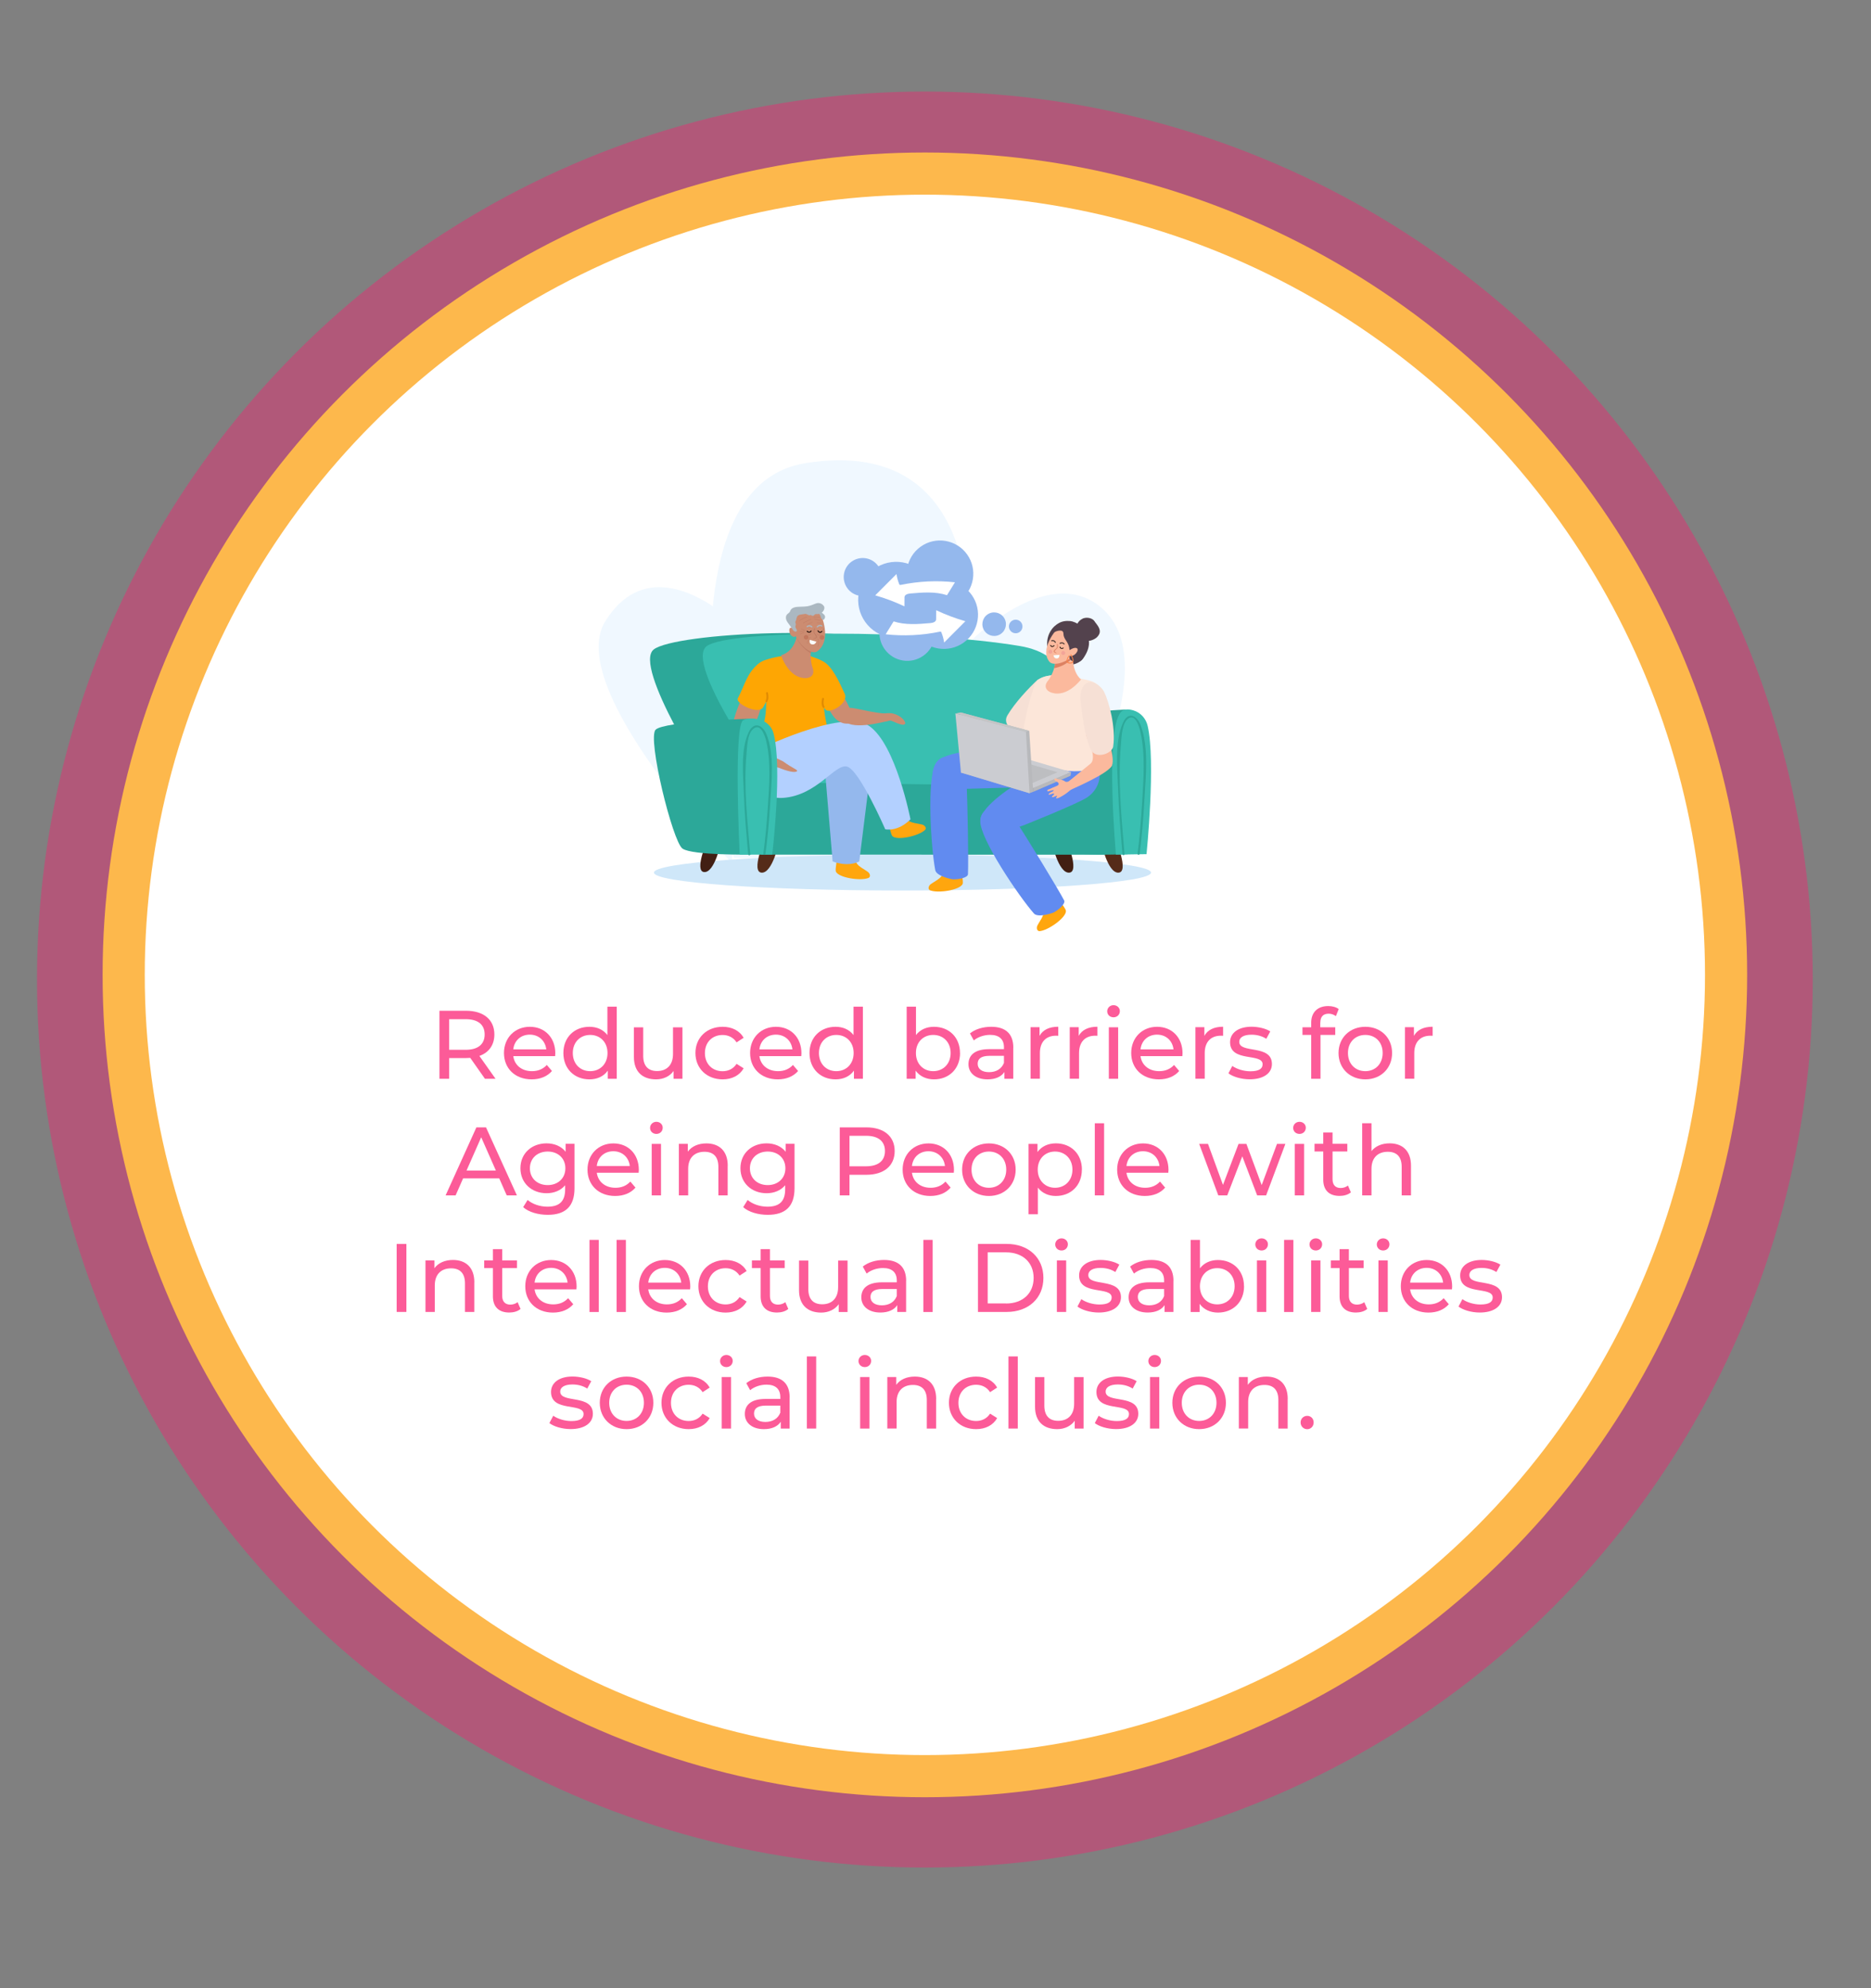<svg xmlns="http://www.w3.org/2000/svg" xmlns:xlink="http://www.w3.org/1999/xlink" id="Capa_1" viewBox="0 0 319.65 339.6"><rect x="0" y="0" width="319.65" height="339.6" fill="#808080" stroke="none"/><defs><style>.cls-1{fill:#b8b9bc;}.cls-1,.cls-2,.cls-3,.cls-4,.cls-5,.cls-6,.cls-7,.cls-8,.cls-9,.cls-10,.cls-11,.cls-12,.cls-13,.cls-14,.cls-15,.cls-16,.cls-17,.cls-18,.cls-19,.cls-20,.cls-21,.cls-22,.cls-23,.cls-24,.cls-25,.cls-26,.cls-27,.cls-28,.cls-29,.cls-30,.cls-31,.cls-32,.cls-33,.cls-34,.cls-35,.cls-36,.cls-37,.cls-38{stroke-width:0px;}.cls-2{fill:#1e100c;}.cls-3{fill:#b3d0ff;}.cls-4{fill:#f6e0d5;}.cls-5{fill:#fbb99d;}.cls-6{fill:#39bfb1;}.cls-7{fill:#bdbec1;}.cls-8{fill:#171726;}.cls-9{fill:#c1775d;}.cls-10{fill:#f0f8ff;}.cls-39{stroke:#bf7c64;stroke-linecap:round;stroke-linejoin:round;stroke-width:.07px;}.cls-39,.cls-13{fill:none;}.cls-11{fill:#d93975;opacity:.56;}.cls-12{fill:#618bf0;}.cls-14{fill:#c4c5c6;}.cls-15{fill:#53424d;}.cls-16{fill:#421f13;}.cls-17{fill:#a29cdb;}.cls-18{fill:#fff;}.cls-19{fill:#abb8c1;}.cls-20{fill:#bf7c64;}.cls-21{fill:#552b19;}.cls-22{fill:#faffff;}.cls-23{fill:#e08b03;}.cls-40{clip-path:url(#clippath);}.cls-24{fill:#cfe7f9;}.cls-25{fill:#dc8162;}.cls-26{fill:#a8a8a8;}.cls-27{fill:#94b8ed;}.cls-28{fill:#fc5b98;}.cls-29{fill:#fea603;}.cls-30{fill:#ffa60e;}.cls-31{fill:#513d38;}.cls-32{fill:#fb8245;}.cls-33{fill:#cbccd1;}.cls-34{fill:#cc8c71;}.cls-35{fill:#f3a498;}.cls-36{fill:#fce6d9;}.cls-37{fill:#fdb84c;}.cls-38{fill:#2ca899;}</style><clipPath id="clippath"><rect class="cls-13" x="102.27" y="78.63" width="94.38" height="80.43"></rect></clipPath></defs><circle class="cls-11" cx="158.01" cy="167.33" r="151.69"></circle><circle class="cls-37" cx="158.01" cy="166.53" r="140.48"></circle><circle class="cls-18" cx="158.01" cy="166.53" r="133.28"></circle><path class="cls-28" d="m82.85,184.28l-2.51-3.57c-.23.02-.48.03-.73.03h-2.87v3.54h-1.66v-11.62h4.53c3.02,0,4.85,1.53,4.85,4.05,0,1.79-.93,3.09-2.56,3.67l2.76,3.9h-1.81Zm-.05-7.57c0-1.66-1.11-2.61-3.24-2.61h-2.82v5.23h2.82c2.12,0,3.24-.96,3.24-2.62Z"></path><path class="cls-28" d="m94.83,180.41h-7.14c.2,1.54,1.44,2.57,3.19,2.57,1.03,0,1.89-.35,2.54-1.06l.88,1.03c-.8.93-2.01,1.43-3.47,1.43-2.84,0-4.73-1.88-4.73-4.5s1.88-4.48,4.42-4.48,4.35,1.83,4.35,4.53c0,.13-.02.33-.03.48Zm-7.14-1.15h5.64c-.17-1.48-1.28-2.52-2.82-2.52s-2.66,1.03-2.82,2.52Z"></path><path class="cls-28" d="m105.37,171.96v12.32h-1.53v-1.39c-.71,1-1.84,1.49-3.14,1.49-2.57,0-4.45-1.81-4.45-4.5s1.88-4.48,4.45-4.48c1.25,0,2.34.46,3.07,1.41v-4.85h1.59Zm-1.58,7.92c0-1.88-1.28-3.09-2.96-3.09s-2.97,1.21-2.97,3.09,1.28,3.1,2.97,3.1,2.96-1.23,2.96-3.1Z"></path><path class="cls-28" d="m116.59,175.48v8.8h-1.51v-1.33c-.65.91-1.74,1.43-2.99,1.43-2.27,0-3.79-1.25-3.79-3.83v-5.06h1.59v4.88c0,1.73.86,2.59,2.37,2.59,1.66,0,2.72-1.03,2.72-2.92v-4.55h1.59Z"></path><path class="cls-28" d="m118.81,179.88c0-2.62,1.94-4.48,4.65-4.48,1.58,0,2.89.65,3.59,1.88l-1.21.78c-.56-.86-1.43-1.26-2.39-1.26-1.73,0-3.02,1.21-3.02,3.09s1.29,3.1,3.02,3.1c.96,0,1.83-.4,2.39-1.26l1.21.76c-.7,1.23-2.01,1.89-3.59,1.89-2.71,0-4.65-1.88-4.65-4.5Z"></path><path class="cls-28" d="m136.88,180.41h-7.14c.2,1.54,1.44,2.57,3.19,2.57,1.03,0,1.89-.35,2.54-1.06l.88,1.03c-.8.93-2.01,1.43-3.47,1.43-2.84,0-4.73-1.88-4.73-4.5s1.88-4.48,4.42-4.48,4.35,1.83,4.35,4.53c0,.13-.02.33-.03.48Zm-7.14-1.15h5.64c-.17-1.48-1.28-2.52-2.82-2.52s-2.66,1.03-2.82,2.52Z"></path><path class="cls-28" d="m147.42,171.96v12.32h-1.53v-1.39c-.71,1-1.84,1.49-3.14,1.49-2.57,0-4.45-1.81-4.45-4.5s1.88-4.48,4.45-4.48c1.25,0,2.34.46,3.07,1.41v-4.85h1.59Zm-1.58,7.92c0-1.88-1.28-3.09-2.96-3.09s-2.97,1.21-2.97,3.09,1.28,3.1,2.97,3.1,2.96-1.23,2.96-3.1Z"></path><path class="cls-28" d="m164.02,179.88c0,2.69-1.88,4.5-4.45,4.5-1.29,0-2.42-.5-3.14-1.49v1.39h-1.53v-12.32h1.59v4.85c.73-.95,1.83-1.41,3.07-1.41,2.57,0,4.45,1.79,4.45,4.48Zm-1.61,0c0-1.88-1.28-3.09-2.97-3.09s-2.96,1.21-2.96,3.09,1.28,3.1,2.96,3.1,2.97-1.23,2.97-3.1Z"></path><path class="cls-28" d="m173.11,178.97v5.31h-1.51v-1.16c-.53.8-1.51,1.26-2.89,1.26-1.99,0-3.25-1.06-3.25-2.59,0-1.41.91-2.57,3.54-2.57h2.52v-.32c0-1.34-.78-2.12-2.36-2.12-1.05,0-2.11.37-2.79.95l-.66-1.2c.91-.73,2.22-1.13,3.64-1.13,2.41,0,3.77,1.16,3.77,3.57Zm-1.59,2.62v-1.23h-2.46c-1.58,0-2.03.61-2.03,1.36,0,.88.73,1.43,1.94,1.43s2.14-.55,2.54-1.56Z"></path><path class="cls-28" d="m180.8,175.4v1.54c-.13-.02-.25-.02-.37-.02-1.71,0-2.77,1.05-2.77,2.97v4.38h-1.59v-8.8h1.53v1.48c.56-1.03,1.66-1.56,3.2-1.56Z"></path><path class="cls-28" d="m187.49,175.4v1.54c-.13-.02-.25-.02-.37-.02-1.71,0-2.77,1.05-2.77,2.97v4.38h-1.59v-8.8h1.53v1.48c.56-1.03,1.66-1.56,3.2-1.56Z"></path><path class="cls-28" d="m189.16,172.76c0-.58.46-1.05,1.08-1.05s1.08.45,1.08,1.01c0,.6-.45,1.06-1.08,1.06s-1.08-.45-1.08-1.03Zm.28,2.72h1.59v8.8h-1.59v-8.8Z"></path><path class="cls-28" d="m201.99,180.41h-7.14c.2,1.54,1.44,2.57,3.19,2.57,1.03,0,1.89-.35,2.54-1.06l.88,1.03c-.8.93-2.01,1.43-3.47,1.43-2.84,0-4.73-1.88-4.73-4.5s1.88-4.48,4.42-4.48,4.35,1.83,4.35,4.53c0,.13-.02.33-.03.48Zm-7.14-1.15h5.64c-.17-1.48-1.28-2.52-2.82-2.52s-2.66,1.03-2.82,2.52Z"></path><path class="cls-28" d="m208.96,175.4v1.54c-.13-.02-.25-.02-.37-.02-1.71,0-2.77,1.05-2.77,2.97v4.38h-1.59v-8.8h1.53v1.48c.56-1.03,1.66-1.56,3.2-1.56Z"></path><path class="cls-28" d="m209.87,183.35l.66-1.26c.75.53,1.94.91,3.09.91,1.48,0,2.09-.45,2.09-1.2,0-1.98-5.56-.27-5.56-3.77,0-1.58,1.41-2.64,3.67-2.64,1.15,0,2.44.3,3.2.8l-.68,1.26c-.8-.51-1.68-.7-2.54-.7-1.39,0-2.08.51-2.08,1.21,0,2.08,5.58.38,5.58,3.8,0,1.59-1.46,2.61-3.8,2.61-1.46,0-2.91-.45-3.64-1.03Z"></path><path class="cls-28" d="m225.56,174.72v.76h2.56v1.31h-2.52v7.49h-1.59v-7.49h-1.49v-1.31h1.49v-.78c0-1.71,1.03-2.84,2.91-2.84.68,0,1.34.17,1.79.51l-.48,1.21c-.33-.25-.76-.42-1.23-.42-.95,0-1.43.53-1.43,1.54Z"></path><path class="cls-28" d="m228.68,179.88c0-2.62,1.94-4.48,4.58-4.48s4.57,1.86,4.57,4.48-1.93,4.5-4.57,4.5-4.58-1.88-4.58-4.5Zm7.54,0c0-1.88-1.26-3.09-2.96-3.09s-2.97,1.21-2.97,3.09,1.28,3.1,2.97,3.1,2.96-1.23,2.96-3.1Z"></path><path class="cls-28" d="m244.76,175.4v1.54c-.13-.02-.25-.02-.37-.02-1.71,0-2.77,1.05-2.77,2.97v4.38h-1.59v-8.8h1.53v1.48c.56-1.03,1.66-1.56,3.2-1.56Z"></path><path class="cls-28" d="m85.3,201.29h-6.18l-1.28,2.91h-1.71l5.26-11.62h1.64l5.28,11.62h-1.74l-1.28-2.91Zm-.58-1.33l-2.51-5.69-2.51,5.69h5.01Z"></path><path class="cls-28" d="m98.15,195.4v7.6c0,3.1-1.58,4.52-4.57,4.52-1.61,0-3.24-.45-4.2-1.31l.76-1.23c.81.7,2.09,1.15,3.39,1.15,2.08,0,3.02-.96,3.02-2.96v-.7c-.76.91-1.91,1.36-3.17,1.36-2.54,0-4.47-1.73-4.47-4.27s1.93-4.25,4.47-4.25c1.31,0,2.51.48,3.25,1.44v-1.36h1.51Zm-1.56,4.17c0-1.71-1.26-2.86-3.02-2.86s-3.04,1.15-3.04,2.86,1.26,2.87,3.04,2.87,3.02-1.18,3.02-2.87Z"></path><path class="cls-28" d="m109.1,200.33h-7.14c.2,1.54,1.44,2.57,3.19,2.57,1.03,0,1.89-.35,2.54-1.06l.88,1.03c-.8.93-2.01,1.43-3.47,1.43-2.84,0-4.73-1.88-4.73-4.5s1.88-4.48,4.42-4.48,4.35,1.83,4.35,4.53c0,.13-.02.33-.03.48Zm-7.14-1.15h5.64c-.17-1.48-1.28-2.52-2.82-2.52s-2.66,1.03-2.82,2.52Z"></path><path class="cls-28" d="m111.06,192.68c0-.58.46-1.05,1.08-1.05s1.08.45,1.08,1.01c0,.6-.45,1.06-1.08,1.06s-1.08-.45-1.08-1.03Zm.28,2.72h1.59v8.8h-1.59v-8.8Z"></path><path class="cls-28" d="m124.32,199.14v5.06h-1.59v-4.88c0-1.73-.86-2.57-2.37-2.57-1.69,0-2.79,1.01-2.79,2.92v4.53h-1.59v-8.8h1.53v1.33c.65-.9,1.78-1.41,3.17-1.41,2.14,0,3.65,1.23,3.65,3.82Z"></path><path class="cls-28" d="m135.74,195.4v7.6c0,3.1-1.58,4.52-4.57,4.52-1.61,0-3.24-.45-4.2-1.31l.76-1.23c.81.7,2.09,1.15,3.39,1.15,2.08,0,3.02-.96,3.02-2.96v-.7c-.76.91-1.91,1.36-3.17,1.36-2.54,0-4.47-1.73-4.47-4.27s1.93-4.25,4.47-4.25c1.31,0,2.51.48,3.25,1.44v-1.36h1.51Zm-1.56,4.17c0-1.71-1.26-2.86-3.02-2.86s-3.04,1.15-3.04,2.86,1.26,2.87,3.04,2.87,3.02-1.18,3.02-2.87Z"></path><path class="cls-28" d="m152.85,196.63c0,2.52-1.83,4.05-4.85,4.05h-2.87v3.52h-1.66v-11.62h4.53c3.02,0,4.85,1.53,4.85,4.05Zm-1.66,0c0-1.66-1.11-2.61-3.24-2.61h-2.82v5.21h2.82c2.12,0,3.24-.95,3.24-2.61Z"></path><path class="cls-28" d="m162.94,200.33h-7.14c.2,1.54,1.44,2.57,3.19,2.57,1.03,0,1.89-.35,2.54-1.06l.88,1.03c-.8.93-2.01,1.43-3.47,1.43-2.84,0-4.73-1.88-4.73-4.5s1.88-4.48,4.42-4.48,4.35,1.83,4.35,4.53c0,.13-.02.33-.03.48Zm-7.14-1.15h5.64c-.17-1.48-1.28-2.52-2.82-2.52s-2.66,1.03-2.82,2.52Z"></path><path class="cls-28" d="m164.37,199.8c0-2.62,1.94-4.48,4.58-4.48s4.57,1.86,4.57,4.48-1.93,4.5-4.57,4.5-4.58-1.88-4.58-4.5Zm7.54,0c0-1.88-1.26-3.09-2.96-3.09s-2.97,1.21-2.97,3.09,1.28,3.1,2.97,3.1,2.96-1.23,2.96-3.1Z"></path><path class="cls-28" d="m184.83,199.8c0,2.71-1.88,4.5-4.45,4.5-1.25,0-2.34-.48-3.07-1.43v4.55h-1.59v-12.02h1.53v1.39c.71-.98,1.84-1.48,3.14-1.48,2.57,0,4.45,1.79,4.45,4.48Zm-1.61,0c0-1.86-1.28-3.09-2.97-3.09s-2.96,1.23-2.96,3.09,1.28,3.1,2.96,3.1,2.97-1.23,2.97-3.1Z"></path><path class="cls-28" d="m187.04,191.88h1.59v12.32h-1.59v-12.32Z"></path><path class="cls-28" d="m199.59,200.33h-7.14c.2,1.54,1.44,2.57,3.19,2.57,1.03,0,1.89-.35,2.54-1.06l.88,1.03c-.8.93-2.01,1.43-3.47,1.43-2.84,0-4.73-1.88-4.73-4.5s1.88-4.48,4.42-4.48,4.35,1.83,4.35,4.53c0,.13-.02.33-.03.48Zm-7.14-1.15h5.64c-.17-1.48-1.28-2.52-2.82-2.52s-2.66,1.03-2.82,2.52Z"></path><path class="cls-28" d="m219.6,195.4l-3.29,8.8h-1.53l-2.54-6.67-2.57,6.67h-1.53l-3.27-8.8h1.51l2.56,7.01,2.66-7.01h1.34l2.61,7.04,2.62-7.04h1.43Z"></path><path class="cls-28" d="m220.93,192.68c0-.58.46-1.05,1.08-1.05s1.08.45,1.08,1.01c0,.6-.45,1.06-1.08,1.06s-1.08-.45-1.08-1.03Zm.28,2.72h1.59v8.8h-1.59v-8.8Z"></path><path class="cls-28" d="m230.79,203.68c-.48.42-1.21.61-1.93.61-1.78,0-2.79-.98-2.79-2.76v-4.83h-1.49v-1.31h1.49v-1.93h1.59v1.93h2.52v1.31h-2.52v4.76c0,.95.5,1.48,1.38,1.48.46,0,.91-.15,1.25-.42l.5,1.15Z"></path><path class="cls-28" d="m241.06,199.14v5.06h-1.59v-4.88c0-1.73-.86-2.57-2.37-2.57-1.69,0-2.79,1.01-2.79,2.92v4.53h-1.59v-12.32h1.59v4.76c.66-.85,1.76-1.33,3.1-1.33,2.14,0,3.65,1.23,3.65,3.82Z"></path><path class="cls-28" d="m67.77,212.49h1.66v11.62h-1.66v-11.62Z"></path><path class="cls-28" d="m81.03,219.05v5.06h-1.59v-4.88c0-1.73-.86-2.57-2.37-2.57-1.69,0-2.79,1.01-2.79,2.92v4.53h-1.59v-8.8h1.53v1.33c.65-.9,1.78-1.41,3.17-1.41,2.14,0,3.65,1.23,3.65,3.82Z"></path><path class="cls-28" d="m88.93,223.6c-.48.42-1.21.61-1.93.61-1.78,0-2.79-.98-2.79-2.76v-4.83h-1.49v-1.31h1.49v-1.93h1.59v1.93h2.52v1.31h-2.52v4.76c0,.95.5,1.48,1.38,1.48.46,0,.91-.15,1.25-.42l.5,1.15Z"></path><path class="cls-28" d="m98.47,220.25h-7.14c.2,1.54,1.44,2.57,3.19,2.57,1.03,0,1.89-.35,2.54-1.06l.88,1.03c-.8.93-2.01,1.43-3.47,1.43-2.84,0-4.73-1.88-4.73-4.5s1.88-4.48,4.42-4.48,4.35,1.83,4.35,4.53c0,.13-.02.33-.03.48Zm-7.14-1.15h5.64c-.17-1.48-1.28-2.52-2.82-2.52s-2.66,1.03-2.82,2.52Z"></path><path class="cls-28" d="m100.71,211.8h1.59v12.32h-1.59v-12.32Z"></path><path class="cls-28" d="m105.34,211.8h1.59v12.32h-1.59v-12.32Z"></path><path class="cls-28" d="m117.89,220.25h-7.14c.2,1.54,1.44,2.57,3.19,2.57,1.03,0,1.89-.35,2.54-1.06l.88,1.03c-.8.93-2.01,1.43-3.47,1.43-2.84,0-4.73-1.88-4.73-4.5s1.88-4.48,4.42-4.48,4.35,1.83,4.35,4.53c0,.13-.02.33-.03.48Zm-7.14-1.15h5.64c-.17-1.48-1.28-2.52-2.82-2.52s-2.66,1.03-2.82,2.52Z"></path><path class="cls-28" d="m119.32,219.72c0-2.62,1.94-4.48,4.65-4.48,1.58,0,2.89.65,3.59,1.88l-1.21.78c-.56-.86-1.43-1.26-2.39-1.26-1.73,0-3.02,1.21-3.02,3.09s1.29,3.1,3.02,3.1c.96,0,1.83-.4,2.39-1.26l1.21.76c-.7,1.23-2.01,1.89-3.59,1.89-2.71,0-4.65-1.88-4.65-4.5Z"></path><path class="cls-28" d="m134.67,223.6c-.48.42-1.21.61-1.93.61-1.78,0-2.79-.98-2.79-2.76v-4.83h-1.49v-1.31h1.49v-1.93h1.59v1.93h2.52v1.31h-2.52v4.76c0,.95.5,1.48,1.38,1.48.46,0,.91-.15,1.25-.42l.5,1.15Z"></path><path class="cls-28" d="m144.8,215.32v8.8h-1.51v-1.33c-.65.91-1.74,1.43-2.99,1.43-2.27,0-3.79-1.25-3.79-3.83v-5.06h1.59v4.88c0,1.73.86,2.59,2.37,2.59,1.66,0,2.72-1.03,2.72-2.92v-4.55h1.59Z"></path><path class="cls-28" d="m154.8,218.8v5.31h-1.51v-1.16c-.53.8-1.51,1.26-2.89,1.26-1.99,0-3.25-1.06-3.25-2.59,0-1.41.91-2.57,3.54-2.57h2.52v-.32c0-1.34-.78-2.12-2.36-2.12-1.05,0-2.11.37-2.79.95l-.66-1.2c.91-.73,2.22-1.13,3.64-1.13,2.41,0,3.77,1.16,3.77,3.57Zm-1.59,2.62v-1.23h-2.46c-1.58,0-2.03.61-2.03,1.36,0,.88.73,1.43,1.94,1.43s2.14-.55,2.54-1.56Z"></path><path class="cls-28" d="m157.75,211.8h1.59v12.32h-1.59v-12.32Z"></path><path class="cls-28" d="m167.08,212.49h4.9c3.74,0,6.28,2.36,6.28,5.81s-2.54,5.81-6.28,5.81h-4.9v-11.62Zm4.8,10.18c2.87,0,4.71-1.76,4.71-4.37s-1.84-4.37-4.71-4.37h-3.14v8.73h3.14Z"></path><path class="cls-28" d="m180.28,212.59c0-.58.46-1.05,1.08-1.05s1.08.45,1.08,1.01c0,.6-.45,1.06-1.08,1.06s-1.08-.45-1.08-1.03Zm.28,2.72h1.59v8.8h-1.59v-8.8Z"></path><path class="cls-28" d="m184.08,223.19l.66-1.26c.75.53,1.94.91,3.09.91,1.48,0,2.09-.45,2.09-1.2,0-1.98-5.56-.27-5.56-3.77,0-1.58,1.41-2.64,3.67-2.64,1.15,0,2.44.3,3.2.8l-.68,1.26c-.8-.51-1.68-.7-2.54-.7-1.39,0-2.08.51-2.08,1.21,0,2.08,5.58.38,5.58,3.8,0,1.59-1.46,2.61-3.8,2.61-1.46,0-2.91-.45-3.64-1.03Z"></path><path class="cls-28" d="m200.47,218.8v5.31h-1.51v-1.16c-.53.8-1.51,1.26-2.89,1.26-1.99,0-3.25-1.06-3.25-2.59,0-1.41.91-2.57,3.54-2.57h2.52v-.32c0-1.34-.78-2.12-2.36-2.12-1.05,0-2.11.37-2.79.95l-.66-1.2c.91-.73,2.22-1.13,3.64-1.13,2.41,0,3.77,1.16,3.77,3.57Zm-1.59,2.62v-1.23h-2.46c-1.58,0-2.03.61-2.03,1.36,0,.88.73,1.43,1.94,1.43s2.14-.55,2.54-1.56Z"></path><path class="cls-28" d="m212.54,219.72c0,2.69-1.88,4.5-4.45,4.5-1.29,0-2.42-.5-3.14-1.49v1.39h-1.53v-12.32h1.59v4.85c.73-.95,1.83-1.41,3.07-1.41,2.57,0,4.45,1.79,4.45,4.48Zm-1.61,0c0-1.88-1.28-3.09-2.97-3.09s-2.96,1.21-2.96,3.09,1.28,3.1,2.96,3.1,2.97-1.23,2.97-3.1Z"></path><path class="cls-28" d="m214.46,212.59c0-.58.46-1.05,1.08-1.05s1.08.45,1.08,1.01c0,.6-.45,1.06-1.08,1.06s-1.08-.45-1.08-1.03Zm.28,2.72h1.59v8.8h-1.59v-8.8Z"></path><path class="cls-28" d="m219.38,211.8h1.59v12.32h-1.59v-12.32Z"></path><path class="cls-28" d="m223.72,212.59c0-.58.46-1.05,1.08-1.05s1.08.45,1.08,1.01c0,.6-.45,1.06-1.08,1.06s-1.08-.45-1.08-1.03Zm.28,2.72h1.59v8.8h-1.59v-8.8Z"></path><path class="cls-28" d="m233.58,223.6c-.48.42-1.21.61-1.93.61-1.78,0-2.79-.98-2.79-2.76v-4.83h-1.49v-1.31h1.49v-1.93h1.59v1.93h2.52v1.31h-2.52v4.76c0,.95.5,1.48,1.38,1.48.46,0,.91-.15,1.25-.42l.5,1.15Z"></path><path class="cls-28" d="m235.22,212.59c0-.58.46-1.05,1.08-1.05s1.08.45,1.08,1.01c0,.6-.45,1.06-1.08,1.06s-1.08-.45-1.08-1.03Zm.28,2.72h1.59v8.8h-1.59v-8.8Z"></path><path class="cls-28" d="m248.05,220.25h-7.14c.2,1.54,1.44,2.57,3.19,2.57,1.03,0,1.89-.35,2.54-1.06l.88,1.03c-.8.93-2.01,1.43-3.47,1.43-2.84,0-4.73-1.88-4.73-4.5s1.88-4.48,4.42-4.48,4.35,1.83,4.35,4.53c0,.13-.02.33-.03.48Zm-7.14-1.15h5.64c-.17-1.48-1.28-2.52-2.82-2.52s-2.66,1.03-2.82,2.52Z"></path><path class="cls-28" d="m249.18,223.19l.66-1.26c.75.53,1.94.91,3.09.91,1.48,0,2.09-.45,2.09-1.2,0-1.98-5.56-.27-5.56-3.77,0-1.58,1.41-2.64,3.67-2.64,1.15,0,2.44.3,3.2.8l-.68,1.26c-.8-.51-1.68-.7-2.54-.7-1.39,0-2.08.51-2.08,1.21,0,2.08,5.58.38,5.58,3.8,0,1.59-1.46,2.61-3.8,2.61-1.46,0-2.91-.45-3.64-1.03Z"></path><path class="cls-28" d="m93.86,243.1l.66-1.26c.75.53,1.94.91,3.09.91,1.48,0,2.09-.45,2.09-1.2,0-1.98-5.56-.27-5.56-3.77,0-1.58,1.41-2.64,3.67-2.64,1.15,0,2.44.3,3.2.8l-.68,1.26c-.8-.51-1.68-.7-2.54-.7-1.39,0-2.08.51-2.08,1.21,0,2.08,5.58.38,5.58,3.8,0,1.59-1.46,2.61-3.8,2.61-1.46,0-2.91-.45-3.64-1.03Z"></path><path class="cls-28" d="m102.47,239.63c0-2.62,1.94-4.48,4.58-4.48s4.57,1.86,4.57,4.48-1.93,4.5-4.57,4.5-4.58-1.88-4.58-4.5Zm7.54,0c0-1.88-1.26-3.09-2.96-3.09s-2.97,1.21-2.97,3.09,1.28,3.1,2.97,3.1,2.96-1.23,2.96-3.1Z"></path><path class="cls-28" d="m113.01,239.63c0-2.62,1.94-4.48,4.65-4.48,1.58,0,2.89.65,3.59,1.88l-1.21.78c-.56-.86-1.43-1.26-2.39-1.26-1.73,0-3.02,1.21-3.02,3.09s1.29,3.1,3.02,3.1c.96,0,1.83-.4,2.39-1.26l1.21.76c-.7,1.23-2.01,1.89-3.59,1.89-2.71,0-4.65-1.88-4.65-4.5Z"></path><path class="cls-28" d="m123.02,232.51c0-.58.46-1.05,1.08-1.05s1.08.45,1.08,1.01c0,.6-.45,1.06-1.08,1.06s-1.08-.45-1.08-1.03Zm.28,2.72h1.59v8.8h-1.59v-8.8Z"></path><path class="cls-28" d="m134.9,238.72v5.31h-1.51v-1.16c-.53.8-1.51,1.26-2.89,1.26-1.99,0-3.25-1.06-3.25-2.59,0-1.41.91-2.57,3.54-2.57h2.52v-.32c0-1.34-.78-2.12-2.36-2.12-1.05,0-2.11.37-2.79.95l-.66-1.2c.91-.73,2.22-1.13,3.64-1.13,2.41,0,3.77,1.16,3.77,3.57Zm-1.59,2.62v-1.23h-2.46c-1.58,0-2.03.61-2.03,1.36,0,.88.73,1.43,1.94,1.43s2.14-.55,2.54-1.56Z"></path><path class="cls-28" d="m137.85,231.71h1.59v12.32h-1.59v-12.32Z"></path><path class="cls-28" d="m146.67,232.51c0-.58.46-1.05,1.08-1.05s1.08.45,1.08,1.01c0,.6-.45,1.06-1.08,1.06s-1.08-.45-1.08-1.03Zm.28,2.72h1.59v8.8h-1.59v-8.8Z"></path><path class="cls-28" d="m159.93,238.97v5.06h-1.59v-4.88c0-1.73-.86-2.57-2.37-2.57-1.69,0-2.79,1.01-2.79,2.92v4.53h-1.59v-8.8h1.53v1.33c.65-.9,1.78-1.41,3.17-1.41,2.14,0,3.65,1.23,3.65,3.82Z"></path><path class="cls-28" d="m162.12,239.63c0-2.62,1.94-4.48,4.65-4.48,1.58,0,2.89.65,3.59,1.88l-1.21.78c-.56-.86-1.43-1.26-2.39-1.26-1.73,0-3.02,1.21-3.02,3.09s1.29,3.1,3.02,3.1c.96,0,1.83-.4,2.39-1.26l1.21.76c-.7,1.23-2.01,1.89-3.59,1.89-2.71,0-4.65-1.88-4.65-4.5Z"></path><path class="cls-28" d="m172.29,231.71h1.59v12.32h-1.59v-12.32Z"></path><path class="cls-28" d="m185.12,235.23v8.8h-1.51v-1.33c-.65.91-1.74,1.43-2.99,1.43-2.27,0-3.79-1.25-3.79-3.83v-5.06h1.59v4.88c0,1.73.86,2.59,2.37,2.59,1.66,0,2.72-1.03,2.72-2.92v-4.55h1.59Z"></path><path class="cls-28" d="m187.04,243.1l.66-1.26c.75.53,1.94.91,3.09.91,1.48,0,2.09-.45,2.09-1.2,0-1.98-5.56-.27-5.56-3.77,0-1.58,1.41-2.64,3.67-2.64,1.15,0,2.44.3,3.2.8l-.68,1.26c-.8-.51-1.68-.7-2.54-.7-1.39,0-2.08.51-2.08,1.21,0,2.08,5.58.38,5.58,3.8,0,1.59-1.46,2.61-3.8,2.61-1.46,0-2.91-.45-3.64-1.03Z"></path><path class="cls-28" d="m196.19,232.51c0-.58.46-1.05,1.08-1.05s1.08.45,1.08,1.01c0,.6-.45,1.06-1.08,1.06s-1.08-.45-1.08-1.03Zm.28,2.72h1.59v8.8h-1.59v-8.8Z"></path><path class="cls-28" d="m200.29,239.63c0-2.62,1.94-4.48,4.58-4.48s4.57,1.86,4.57,4.48-1.93,4.5-4.57,4.5-4.58-1.88-4.58-4.5Zm7.54,0c0-1.88-1.26-3.09-2.96-3.09s-2.97,1.21-2.97,3.09,1.28,3.1,2.97,3.1,2.96-1.23,2.96-3.1Z"></path><path class="cls-28" d="m219.99,238.97v5.06h-1.59v-4.88c0-1.73-.86-2.57-2.37-2.57-1.69,0-2.79,1.01-2.79,2.92v4.53h-1.59v-8.8h1.53v1.33c.65-.9,1.78-1.41,3.17-1.41,2.14,0,3.65,1.23,3.65,3.82Z"></path><path class="cls-28" d="m222.2,242.99c0-.66.51-1.13,1.13-1.13s1.1.46,1.1,1.13-.5,1.15-1.1,1.15-1.13-.48-1.13-1.15Z"></path><g class="cls-40"><path class="cls-10" d="m125.1,147.48s-28.76-29.91-21.72-41.3c8.18-13.22,21.72,0,21.72,0v41.3Z"></path><path class="cls-10" d="m125.38,146.53s-14.68-63.11,12.23-67.41c31.77-5.08,27.69,30.91,27.69,30.91,0,0,13.38-13.98,22.69-6.37,12.91,10.56-8.18,44.21-8.18,44.21l-54.43-1.34Z"></path><path class="cls-24" d="m196.65,149.06c0,1.69-19.01,3.06-42.47,3.06s-42.46-1.37-42.46-3.06,19.01-3.06,42.46-3.06,42.47,1.37,42.47,3.06"></path><path class="cls-21" d="m190.48,143.29c.09.03,2.49,5.68.61,5.78-1.87.1-2.99-5.27-2.99-5.27l2.38-.51Z"></path><path class="cls-16" d="m182.05,143.29c.09.03,2.49,5.68.61,5.78-1.87.1-2.99-5.27-2.99-5.27l2.38-.51Z"></path><path class="cls-38" d="m192.4,121.21c-.34-.02-13.04.66-14.33,2.19-1.3,1.53,1.7,20.46,3.22,21.72,1.51,1.26,11.36.79,11.36.79l-.24-24.7Z"></path><path class="cls-38" d="m162.67,136.64s10.05-21.33-2.85-25.7c-13.54-4.59-44.53-2.81-48.13,0-3.61,2.81,9.27,23.11,11.33,25.7h39.65Z"></path><path class="cls-6" d="m177.37,136.05s13.69-22.89-3.16-25.7c-16.85-2.81-49.44-2.81-53.44,0-4,2.81,10.29,23.11,12.58,25.7h44.03Z"></path><path class="cls-21" d="m130.73,143.29c-.09.03-2.49,5.68-.61,5.78,1.87.1,2.99-5.27,2.99-5.27l-2.38-.51Z"></path><path class="cls-16" d="m120.91,143.47c-.09.03-2.37,5.41-.59,5.5,1.78.09,2.85-5.02,2.85-5.02l-2.26-.48Z"></path><path class="cls-6" d="m196.07,123.99c-.29-1.25-1.21-2.28-2.44-2.64-.78-.23-1.65-.28-2.17.34-2.7,3.18-.81,24.3-.81,24.3l5.23-.08s1.6-15.81.19-21.92"></path><polygon class="cls-38" points="186.66 134.35 132.69 133.66 130.01 145.99 188.82 146 186.66 134.35"></polygon><path class="cls-38" d="m194.71,145.85c.38-3.08.64-6.18.81-9.28.22-3.96.77-8.81-.62-12.63-.63-1.74-2.16-2.47-3.04-.49-1.49,3.35-.94,8.08-.83,11.62.12,3.63.44,7.23.73,10.84.02.23.38.23.36,0-.5-6.19-1.17-12.49-.62-18.7.1-1.14.15-3.38,1.05-4.28,1.31-1.3,2.06,1.09,2.28,2.09.88,3.85.53,8.1.3,12-.17,2.94-.42,5.89-.78,8.82-.03.23.33.23.36,0"></path><path class="cls-17" d="m168.47,126.89c.03.53.43.98.98.98s.99-.45.99-.98-.42-.96-.94-.98c-.57-.03-1,.43-1.03.98-.01.21.32.21.33,0,.05-.84,1.31-.85,1.31,0s-1.27.84-1.31,0c-.01-.21-.34-.21-.33,0"></path><path class="cls-30" d="m180.73,153.45s1.36,1.76,1.38,2.15c.06,1.15-3.05,3.36-4.51,3.46-.2.01-.54-.17-.44-.74.1-.57,1.6-2.18.99-2.88-.61-.7,2.58-2,2.58-2"></path><path class="cls-30" d="m164.19,148.45s.43,2.19.28,2.54c-.46,1.06-4.23,1.65-5.58,1.09-.19-.08-.41-.39-.07-.86.34-.46,2.41-1.24,2.17-2.14-.24-.9,3.2-.63,3.2-.63"></path><path class="cls-30" d="m143.08,146.34s-.43,2.18-.28,2.54c.46,1.06,4.23,1.65,5.58,1.09.19-.08.41-.39.07-.86-.34-.46-2.41-1.24-2.17-2.14.24-.9-3.2-.63-3.2-.63"></path><path class="cls-30" d="m151.77,140.37s.41,2.19.69,2.46c.82.81,4.54-.04,5.58-1.06.15-.14.23-.52-.26-.82-.48-.3-2.7-.25-2.81-1.18-.11-.92-3.21.6-3.21.6"></path><path class="cls-12" d="m163.95,134.78s13.2-.36,15.27-.45c3.04-.13,3.89-1.27,2.32-4.39-1.08-2.15-19.67-3.05-21.65.47-2.44,4.33,4.07,4.37,4.07,4.37"></path><path class="cls-12" d="m159.78,148.62c-.73-3.79-1.49-15.67.1-18.21,1.72-2.75,5.15-.03,5.3,4.24.1,2.77.31,12.14.19,14.68-.03.62-1.65.93-2.62.88-.02,0-2.76-.49-2.97-1.58"></path><path class="cls-12" d="m175.01,140.93s8.96-3.57,10.7-4.7c2.55-1.65,3.14-5.46.21-7.36-2.02-1.31-18.58,7.34-18.43,11.38.14,3.67,7.53.67,7.53.67"></path><path class="cls-12" d="m176.62,156.02c-2.55-2.9-9.22-12.75-9.14-15.75.09-3.24,4.43-2.64,6.72.97,1.49,2.33,6.41,10.31,7.6,12.57.29.55-.95,1.64-1.82,2.08-.02.01-2.62.98-3.36.14"></path><path class="cls-8" d="m175.85,132.54c-1.07.13-2,.96-2.48,1.91-.11.22-.43.03-.32-.19.54-1.08,1.58-1.95,2.8-2.1.24-.03.24.35,0,.38"></path><path class="cls-4" d="m177.3,116.1s2.47-1.31,3.38-.43c.52.5.55,1.94.12,2.79-.81,1.62-3.43,4.99-6.18,6.48-1.01.55-3.51-1.04-2.52-2.72,1.31-2.22,3.67-4.7,5.19-6.12"></path><path class="cls-36" d="m176.77,117.02c.94-2.57,5.59-1.55,8.76-.91,2.14.43,3.31,1.48,3.01,5.41-.12,1.55-.25,6.27-1.11,8.62-.15.42-.81.78-1.16,1.06-2.01,1.62-12.35-.63-11.82-3.02,0,0,.31-5.66,2.32-11.16"></path><polygon class="cls-26" points="164.17 131.97 176.51 135.25 182.89 132.51 164.44 127.08 164.17 131.97"></polygon><polygon class="cls-33" points="164.2 131.33 176.62 134.63 183.01 131.89 164.55 126.46 164.2 131.33"></polygon><polygon class="cls-7" points="164.19 131.49 175.05 134.33 180.68 131.92 164.42 127.14 164.19 131.49"></polygon><polygon class="cls-1" points="176.51 135.25 175.89 135.5 164.17 131.97 164.13 121.7 175.84 124.85 176.51 135.25"></polygon><polygon class="cls-33" points="175.89 135.5 164.17 131.97 163.22 121.87 175.27 125.01 175.89 135.5"></polygon><polygon class="cls-1" points="183.01 131.89 182.89 132.51 176.51 135.25 176.52 134.6 183.01 131.89"></polygon><polygon class="cls-14" points="175.27 125.01 175.74 124.81 164.13 121.7 163.22 121.87 175.27 125.01"></polygon><path class="cls-5" d="m189.17,125.42c.02.4,1.54,4.55.66,5.57-.64.74-3.45-.6-3.45-.6,0,0,1.05-.82-.55-4.06-1.35-2.73,3.33-.91,3.33-.91"></path><path class="cls-5" d="m189.57,131.27c-1.59,1.57-7.8,4.13-7.8,4.13l.24-1.46,5.97-4.84s3.19.6,1.59,2.18"></path><path class="cls-5" d="m182.16,133.57c-.15-.03-.3-.16-.44-.23-.28-.13-.58-.17-.89-.21-.17-.02-.5-.26-.65-.1-.25.26.41.5.54.6.11.09.19.26.13.39-.04.09-.13.14-.21.19-.27.14-.57.24-.85.36-.15.06-.29.13-.44.2-.11.05-.27.08-.36.15-.07.06-.09.19-.01.25.07.06.15,0,.22-.02.17-.05.34-.09.52-.13.04,0,.2-.07.24-.05.17.13-.28.31-.35.34-.17.08-.35.17-.45.34-.01.02-.02.05-.01.07.01.04.07.04.11.03.24-.04.46-.16.7-.2.04,0,.09,0,.11.03.09.13-.17.31-.25.37-.05.04-.11.1-.09.16.01.04.06.07.1.07.04,0,.09-.01.13-.03.12-.04.25-.08.36-.13.05-.03.21-.12.26-.06.01.01.01.03,0,.05,0,.06-.06.1-.1.15-.04.05-.07.11-.05.16.03.07.13.07.2.05.26-.05.5-.21.73-.33.25-.14.49-.29.72-.45.44-.3.82-.7,1.28-.95.07-.04.14-.08.2-.13.11-.11.15-.26.16-.41.02-.28-.08-.59-.3-.78-.07-.06-.2-.2-.29-.18-.07.01-.15.11-.21.15-.08.06-.16.11-.25.16-.15.08-.32.12-.52.1"></path><path class="cls-4" d="m184.62,119.8c-.16-1.55.26-3.08,1.58-3.29.75-.12,1.99.78,2.43,1.67.85,1.72,2.03,6.09,1.55,9.36-.18,1.2-3.1,2.3-3.89.38-1.04-2.52-1.43-5.94-1.66-8.13"></path><path class="cls-5" d="m184.68,116.07s-2.32,3.14-5.02,2.25c-1.26-.41-1.33-1.53-.31-2.26,1-.71,5.33,0,5.33,0"></path><path class="cls-15" d="m179.66,107.53c.29-.39.65-.73,1.1-1.01.63-.4,1.34-.5,2.08-.43.85.09,2.83.97,3.18,3.27.16,1.09-.31,2.22-.95,3.08-.67.91-1.76,1.15-2.85,1.22-.45.03-.9.01-1.32-.15-.54-.21-.96-.63-1.28-1.12-.34-.52-.57-1.12-.67-1.73-.18-1.15.07-2.26.72-3.13"></path><path class="cls-5" d="m178.87,116.54s1.32-1.59,1.42-3.55c.03-.49.79-.53.63-.79-.16-.25,2.44-.69,2.44-.69,0,0-.45,2.99,1.32,4.56l-5.81.47Z"></path><path class="cls-25" d="m180.27,113.31c0-.61.65-1.23.46-1.54-.19-.31,2.98-.85,2.98-.85,0,0-.46.62-.54,1.58-1.1,1.1-2.21,1.47-3.08,1.65l.19-.84Z"></path><path class="cls-5" d="m181.34,106.77c-1.15.79-3.7,4.22-2.07,6.25.7.87,3.17.13,4.66-1.53.61-.68.91-2.35.4-3.92-.23-.71-1.67-1.73-3-.81"></path><path class="cls-15" d="m184.96,105.69c-.29.13-.55.34-.74.6-.18.25-.43.71-.31,1.02.09.24.29.41.44.63.13.19.21.4.34.58.23.32.57.54.87.78.3.24.62.18.97.06.56-.19,1.09-.57,1.3-1.13.23-.6-.18-1.24-.54-1.7-.09-.11-.18-.22-.25-.34-.36-.62-1.3-.79-1.94-.57-.05.02-.09.03-.14.05"></path><path class="cls-15" d="m179.53,108.16c.15.4.27-.18,1.21-.4.11-.03.24-.03.36-.04.1,0,.2,0,.3.04.2.07.28.27.28.48,0,.45.19.81.44,1.17.27.4.49.79.56,1.27.02.14.01.28.06.41.06.16.09.34.08.51-.01.17-.06.34-.09.5-.04.26,0,.43.18.61.07.07.15.13.23.19.17.11.37.19.58.22.48.06.92-.15,1.22-.52.5-.63.58-1.54.57-2.32,0-.55-.07-1.1-.16-1.64-.08-.5-.32-.95-.68-1.32-.47-.49-1.11-.81-1.77-.94-.34-.07-.68-.09-1.02-.06-1.62.14-2.46,1.53-2.34,1.85"></path><path class="cls-5" d="m182.54,111.18s.96-.72,1.43-.45c.47.27-.34,1.57-1.34,1.3-.99-.28-.38-.66-.09-.85"></path><path class="cls-2" d="m181.6,110.64s-.03.01-.03.02c-.04.02-.08.03-.12.04-.16.03-.25-.07-.3-.2-.03-.08-.17-.02-.13.06.12.3.42.36.68.19.08-.05-.02-.16-.1-.11"></path><path class="cls-2" d="m180.02,110.25s-.08.08-.13.1c-.15.09-.25,0-.33-.14-.04-.08-.17-.02-.13.06.09.16.22.3.43.24.11-.03.21-.11.28-.19.06-.07-.06-.15-.12-.08"></path><path class="cls-31" d="m179.69,109.54c.23-.07.44.03.54.24.05.1.2.01.15-.09-.14-.29-.43-.42-.75-.32-.11.03-.06.2.05.17"></path><path class="cls-31" d="m181.15,109.98c.21-.13.43-.09.59.09.08.08.2-.04.12-.13-.22-.24-.53-.29-.81-.11-.09.06,0,.21.09.15"></path><path class="cls-25" d="m180.56,110.07c.05.15.07.33.02.49-.07.23-.32.33-.47.51-.2.26,0,.41.31.5.07.02.11-.07.04-.09-.7-.2.12-.56.23-.85.07-.18.05-.39,0-.58-.02-.06-.14-.04-.12.02"></path><path class="cls-22" d="m181,111.87s.04.61-.46.61c-.5,0-.56-.54-.56-.54l1.01-.07Z"></path><path class="cls-35" d="m181.97,111.66c-.06.18-.26.27-.43.21-.18-.06-.28-.26-.21-.44.06-.18.26-.27.43-.21.18.06.28.26.21.43"></path><path class="cls-35" d="m179.22,111.06c.15-.12.37-.09.49.05.12.15.09.37-.05.49-.15.12-.37.09-.49-.06-.12-.15-.09-.37.05-.49"></path><path class="cls-32" d="m182.89,111.88c.27.4.73,1.42-.18,1.31-.65-.08-.25-.79-.01-1.11.06-.07-.07-.16-.12-.08-.35.47-.66,1.34.23,1.34.97,0,.51-1.07.19-1.55-.05-.08-.16.02-.11.1"></path><path class="cls-29" d="m129.27,113.73s.78.34.78,1.68c.7,1.15.75,2.46.81,3.47.37,6.28-2.13,7.27-1.62,8.42.91,2.07,12.57-1.09,12.06-3.25-2.19-9.38,2.52-9.31-2.18-11.69-1.67-.85-8.28-.53-9.85,1.37"></path><path class="cls-27" d="m140.8,129.91l1.45,17.24s2.46,1.04,4.55,0l1.83-14.66-3.27-4.16-4.57,1.58Z"></path><path class="cls-3" d="m129.04,128.32s-1.18,8.38,4.7,7.98c5.88-.39,8.88-5.88,10.97-5.35,2.09.52,6.53,10.71,6.53,10.71,0,0,2.09.52,4.31-1.7,0,0-2.48-12.8-7.05-15.94-4.57-3.13-19.46,4.29-19.46,4.29"></path><path class="cls-34" d="m142.59,116.54c.18.34,3.71,5.39,3.02,6.69-.31.58-2.11.68-3.29-.95-1.25-1.72-2.93-5.63-1.23-5.59.53.01,1.51-.14,1.51-.14"></path><path class="cls-34" d="m152.12,122.92s-.23.2-.28.21c-.71.14-6.99,1.89-7.75-.39-1.12-3.38,2.7-1.13,7.33-.83l.7,1.02Z"></path><path class="cls-34" d="m149.42,122.21s2.03-.59,3.15-.32c1.38.34,2.21,1.37,2.07,1.72-.27.65-2.29-.58-2.56-.52-.33.07-1.16.15-1.45.14-.29-.02-1.22-1.02-1.22-1.02"></path><path class="cls-34" d="m130.51,119.22c.26-1,.08-2.22-.97-2.63-.59-.23-1.28.4-1.81,1.02-1.26,1.5-4.01,8.39-2.2,10.03,1.66,1.5,4.17-5.27,4.98-8.42"></path><path class="cls-29" d="m140.7,113.02c-2.87-1.65-6.17-1.11-6.95-.42-.44.4,2.86.31,3.15,1.05.52,1.3,2.1,5.64,4.19,7.62.71.68,3.96-1.15,3.22-2.76-.91-1.99-2.08-4.61-3.62-5.5"></path><path class="cls-29" d="m132.79,115.24c.3-1.19,1.82-1.98.8-2.29-.58-.17-2.47-.89-4.1.5-1.92,1.65-2.14,3.35-3.45,5.87-.44.84,3.63,2.91,4.37,1.45,1.11-2.17,1.71-2.89,2.37-5.53"></path><path class="cls-34" d="m133.44,111.94s1.21,3.86,4.11,3.9c1.35.02,1.79-1.06,1.05-2.11-.73-1.04-5.16-1.78-5.16-1.78"></path><path class="cls-29" d="m138.69,113.62c.12.12.3.12.42,0,.12-.12.12-.31,0-.42-.11-.12-.3-.12-.42,0-.11.12-.11.31,0,.42"></path><path class="cls-29" d="m138.51,113.11c.12.12.3.12.42,0,.12-.12.12-.31,0-.42-.11-.12-.3-.12-.42,0-.12.12-.12.31,0,.42"></path><path class="cls-29" d="m138.21,112.59c.12.12.3.12.42,0,.12-.12.12-.31,0-.42-.11-.12-.3-.12-.42,0-.12.12-.12.31,0,.42"></path><path class="cls-34" d="m138.9,114.35s-.75-2-.2-3.96c.14-.49-.59-.79-.35-.98.24-.2-2.13-1.5-2.13-1.5,0,0-.05,3.2-2.78,4.03l5.46,2.41Z"></path><path class="cls-20" d="m138.61,110.71c.2-.59-.22-1.43.07-1.66.29-.24-2.6-1.83-2.6-1.83,0,0,.23.76,0,1.73.7,1.45,1.65,2.18,2.44,2.65l.1-.89Z"></path><path class="cls-34" d="m139.58,104.58c.8.24,1.16,1.67,1.32,2.73.21,1.42,0,3.06-1.29,3.96-.97.67-3.1-.98-3.98-3.26-.36-.94-.45-1.53.57-3.01.46-.67,1.8-.91,3.39-.43"></path><path class="cls-34" d="m137.12,107.86s-.69-1.03-1.23-.92c-.54.11-.19,1.66.87,1.72,1.05.06.59-.52.37-.8"></path><path class="cls-23" d="m140.46,119.34c-.12.49-.15,1.08.11,1.52.11.18.39.02.28-.17-.21-.37-.17-.87-.08-1.27.05-.21-.26-.29-.31-.09"></path><path class="cls-34" d="m130.42,128.51s3.13,1.39,3.39,1.57c1.63,1.2,2.66,1.46,2.32,1.68-.62.41-2.79-.5-3.12-.63-.4-.16-1.38-.65-1.7-.86-.32-.22-.89-1.77-.89-1.77"></path><path class="cls-34" d="m125.67,127.76c1.54,1.38,7.35,3.39,7.35,3.39l-.31-1.35-5.66-4.61s-2.92,1.2-1.38,2.58"></path><path class="cls-23" d="m131.19,118.35c.12.49.15,1.08-.11,1.52-.11.18-.39.02-.28-.17.21-.37.17-.87.08-1.27-.05-.21.26-.29.31-.09"></path><path class="cls-2" d="m137.98,107.79s.03.02.03.03c.04.03.08.06.12.08.17.07.29-.02.38-.16.06-.09.19.01.13.1-.2.31-.55.3-.81.05-.08-.08.06-.17.13-.1"></path><path class="cls-2" d="m139.83,107.73c.03.05.07.11.12.15.15.13.28.05.4-.08.07-.08.2.02.13.1-.13.16-.32.28-.54.17-.11-.06-.21-.17-.27-.28-.05-.09.1-.15.15-.06"></path><path class="cls-19" d="m140.37,107.01c-.24-.14-.49-.07-.67.15-.08.1-.23-.03-.15-.13.23-.29.58-.37.91-.19.11.06.02.24-.09.18"></path><path class="cls-19" d="m138.63,107.16c-.2-.2-.46-.2-.68-.04-.1.08-.21-.09-.11-.17.3-.21.66-.2.93.07.09.09-.05.24-.14.15"></path><path class="cls-20" d="m139.27,107.4c-.09.16-.15.36-.14.54.02.27.29.44.4.68.16.33-.09.46-.46.49-.09,0-.11-.11-.02-.11.83-.06,0-.65-.05-1-.03-.22.04-.45.14-.64.03-.07.16-.01.13.05"></path><path class="cls-22" d="m138.35,109.3s-.19.67.37.78.75-.47.75-.47l-1.12-.31Z"></path><path class="cls-9" d="m137.33,108.91c.03.21.22.37.44.34s.37-.22.34-.44c-.03-.21-.22-.36-.44-.34-.21.03-.37.22-.34.44"></path><path class="cls-9" d="m140.73,108.63c-.14-.17-.39-.19-.56-.05-.17.14-.19.39-.05.56.14.17.39.19.56.05.17-.14.19-.39.05-.56"></path><path class="cls-38" d="m128.81,122.76c-.38-.02-15.35.44-16.8,1.89-1.45,1.45,2.9,19.12,4.59,20.31,1.69,1.19,11.71,1.02,11.71,1.02l.5-23.23Z"></path><path class="cls-6" d="m132.14,125.21c-.32-1.16-1.31-2.08-2.61-2.35-.83-.17-1.79-.22-2.55.16-1.69.85-.61,22.97-.61,22.97h5.56s1.79-14.99.21-20.78"></path><path class="cls-38" d="m130.78,145.86c.38-2.89.64-5.8.81-8.71.21-3.63.77-8.25-.65-11.73-.66-1.61-2.13-2.19-3-.41-1.47,3.02-.96,7.47-.85,10.7.12,3.42.43,6.81.73,10.22.02.23.38.23.36,0-.49-5.69-1.15-11.47-.64-17.18.1-1.12.14-3.21,1.01-4.1,1.33-1.37,2.13.96,2.37,2.01.82,3.59.5,7.54.26,11.18-.17,2.68-.42,5.36-.77,8.02-.03.23.33.23.36,0"></path><path class="cls-27" d="m166,101.61c1.88,2.62,1.27,6.27-1.35,8.15-2.62,1.88-6.27,1.27-8.15-1.35-1.88-2.62-1.27-6.27,1.35-8.15,2.62-1.88,6.27-1.27,8.15,1.35"></path><path class="cls-27" d="m165.22,94.7c1.83,2.55,1.24,6.11-1.31,7.94s-6.11,1.24-7.94-1.31c-1.83-2.55-1.24-6.11,1.31-7.94s6.11-1.24,7.94,1.31"></path><path class="cls-27" d="m158.4,98.69c2.09,2.92,1.42,6.98-1.5,9.07-2.92,2.09-6.98,1.42-9.07-1.5-2.09-2.92-1.42-6.98,1.5-9.07,2.92-2.09,6.98-1.42,9.07,1.5"></path><path class="cls-27" d="m158.87,105.37c1.53,2.13,1.04,5.1-1.1,6.63-2.13,1.53-5.1,1.04-6.63-1.1-1.53-2.13-1.04-5.1,1.1-6.63,2.13-1.53,5.1-1.04,6.63,1.1"></path><path class="cls-27" d="m150.03,96.68c1.04,1.46.71,3.49-.75,4.53-1.46,1.04-3.49.71-4.53-.75-1.04-1.46-.71-3.49.75-4.53,1.46-1.04,3.49-.71,4.53.75"></path><path class="cls-27" d="m171.48,105.45c.65.9.44,2.16-.46,2.81-.9.65-2.16.44-2.81-.46-.65-.9-.44-2.16.46-2.81.9-.65,2.16-.44,2.81.46"></path><path class="cls-27" d="m174.47,106.34c.37.52.25,1.25-.27,1.62-.52.37-1.25.25-1.62-.27-.37-.52-.25-1.25.27-1.62.52-.37,1.25-.25,1.62.27"></path><path class="cls-39" d="m138.47,108.85c-.34.24-.55.65-.54,1.07"></path><path class="cls-39" d="m139.71,109.11c.22.41.21.93,0,1.34"></path><path class="cls-39" d="m137.52,107.72c-.19-.12-.4-.21-.62-.26"></path><path class="cls-39" d="m137.35,107.87c-.22-.04-.45-.03-.67.03"></path><path class="cls-39" d="m137.3,108.09c-.2.03-.4.11-.57.22"></path><path class="cls-39" d="m140.55,107.63c.05-.06.12-.12.2-.15"></path><path class="cls-39" d="m140.64,107.9c.05,0,.11-.01.16-.01"></path><path class="cls-39" d="m138.58,108.17c-.05.22-.3.37-.51.31"></path><path class="cls-39" d="m139.59,108.22c.04.23.32.37.53.27"></path><path class="cls-39" d="m137.21,106.43c.44-.24.89-.46,1.35-.66"></path><path class="cls-39" d="m139.18,105.74c.3.05.6.12.88.23"></path><path class="cls-39" d="m138.76,106.34c-.29.06-.57.18-.82.34"></path><path class="cls-39" d="m139.53,106.38c.23,0,.46,0,.69.05"></path><path class="cls-39" d="m137.86,105.41c-.46.09-.9.31-1.24.63"></path><path class="cls-39" d="m139.02,105.42c.3-.06.62-.05.92.01.02,0,.03,0,.04.02,0,.02-.02.03-.03.02"></path><path class="cls-34" d="m135.45,107.32c-.14-.12-.38-.15-.5-.01-.08.08-.09.2-.1.32,0,.25.04.5.16.71.12.21.33.39.57.44.07.02.15.02.21,0,.16-.08.16-.31.11-.49-.09-.29-.21-.76-.45-.97"></path><path class="cls-19" d="m135.89,107.11c-.03-.18.1-.35.07-.53-.02-.13-.11-.24-.08-.37.01-.05.05-.1.07-.15.12-.21.11-.47.21-.68.1-.2.3-.35.52-.38.24-.04.47-.07.7-.11.05,0,.1-.01.14-.02.18-.03.34.07.5.15s.37.13.51.01c.12.2.45.22.58.03.06-.08.14-.13.24-.16.11-.02.22,0,.33,0,.55.01,1.07-.42,1.15-.96.02-.11.02-.22-.03-.32-.22-.43-.73-.68-1.2-.59-.16.03-.31.1-.47.16-.52.22-1.07.4-1.63.42-.32.01-.64.03-.96.04-.17,0-.35.01-.52.04-.39.05-.8.22-.97.57-.04.08-.07.17-.11.24-.12.21-.37.32-.52.51-.19.25-.19.6-.08.9.11.29.31.54.5.79.17.23.33.46.49.69.12.19.21.39.44.47.12.04.29.06.35-.07.1-.23-.2-.47-.24-.68"></path><path class="cls-19" d="m140.06,104.04c.04.21.13.4.28.55.12.13.27.23.4.35.13.12.23.29.22.46,0,.15-.09.28-.18.41-.07.11-.25.07-.34-.02-.27-.25-.24-.72-.49-.99-.07-.07-.16-.14-.17-.24-.01-.1.06-.2.15-.24.09-.04.2-.04.3-.04"></path><path class="cls-18" d="m163.15,99.47c-3.08-.34-6.21-.19-9.24.44-.1.02-.23.02-.26-.07-.24-.57-.4-1.17-.49-1.78-1.21,1.21-2.42,2.43-3.63,3.64,1.71.49,3.38,1.12,4.99,1.88,0-.52,0-1.04.01-1.56,0-.44.57-.61,1.01-.64,2.09-.18,4.25-.36,6.25.29"></path><path class="cls-18" d="m151.31,108.35c3.08.34,6.21.19,9.24-.44.1-.02.23-.03.26.07.24.57.4,1.17.49,1.78,1.21-1.21,2.42-2.43,3.63-3.64-1.71-.49-3.38-1.12-4.99-1.88,0,.52,0,1.04-.01,1.56,0,.44-.57.61-1.01.64-2.09.18-4.25.36-6.25-.29"></path></g></svg>